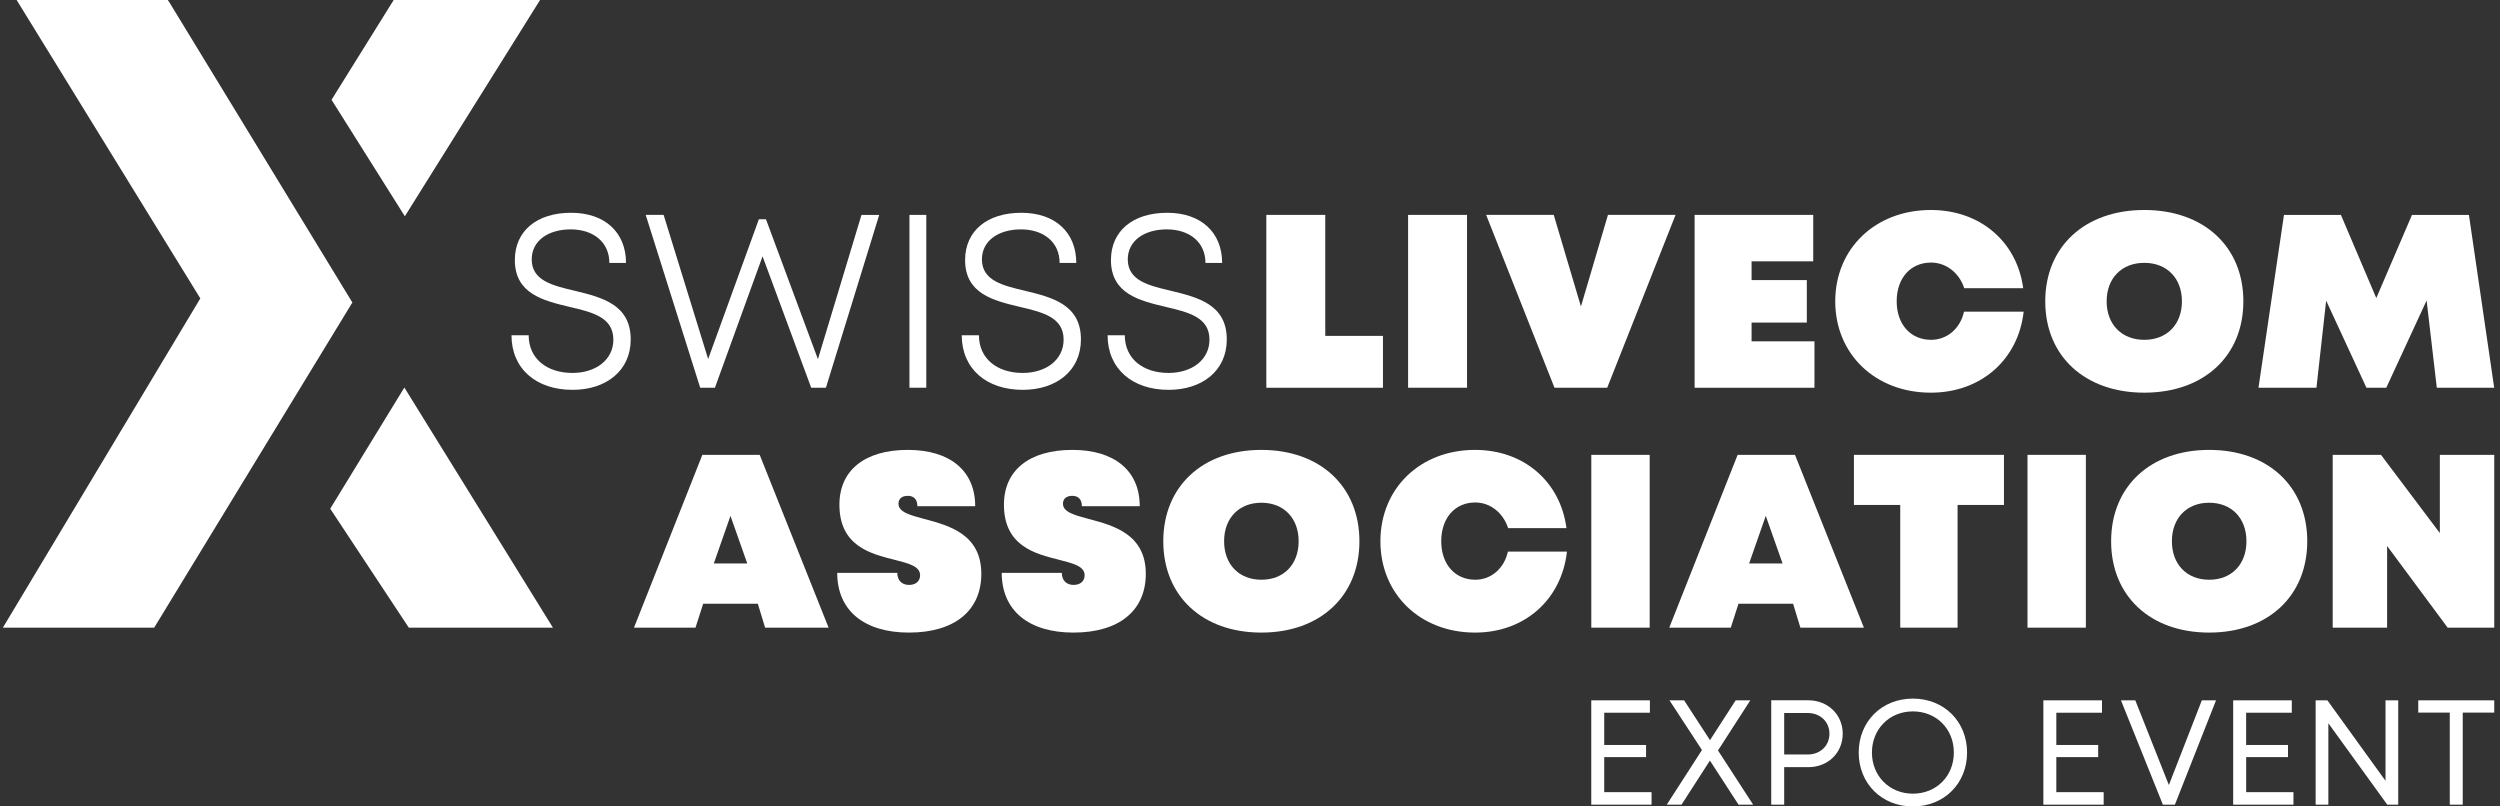 <svg width="217" height="70" viewBox="0 0 217 70" fill="none" xmlns="http://www.w3.org/2000/svg">
<rect x="0" y="0" width="217" height="70" fill="#333333" stroke="none"/>
<g id="expoevent_logo_negativ.2dae213 1" clip-path="url(#clip0_454_782)">
<g id="Group">
<path id="Vector" d="M44.398 29.102H45.889C45.889 31.126 47.461 32.371 49.688 32.371C51.71 32.371 53.24 31.234 53.24 29.482C53.24 27.527 51.405 27.1 49.418 26.632C47.16 26.094 44.688 25.499 44.688 22.572C44.688 20.04 46.603 18.469 49.566 18.469C52.507 18.469 54.338 20.171 54.338 22.825H52.893C52.893 21.012 51.493 19.91 49.54 19.91C47.564 19.91 46.153 20.912 46.153 22.51C46.153 24.358 47.953 24.784 49.913 25.245C52.214 25.806 54.746 26.417 54.746 29.463C54.746 32.206 52.58 33.838 49.704 33.838C46.53 33.842 44.398 31.998 44.398 29.102Z" fill="white"/>
<path id="Vector_2" d="M76.317 18.653L71.69 33.654H70.412L66.19 22.249L62.055 33.654H60.777L56.047 18.653H57.603L61.467 31.164L65.869 19.034H66.487L70.996 31.176L74.776 18.657H76.317V18.653Z" fill="white"/>
<path id="Vector_3" d="M78.941 18.653H80.402V33.654H78.941V18.653Z" fill="white"/>
<path id="Vector_4" d="M83.48 29.102H84.972C84.972 31.126 86.543 32.371 88.771 32.371C90.793 32.371 92.322 31.234 92.322 29.482C92.322 27.527 90.487 27.1 88.5 26.632C86.242 26.094 83.77 25.499 83.77 22.572C83.77 20.04 85.685 18.469 88.649 18.469C91.59 18.469 93.421 20.171 93.421 22.825H91.975C91.975 21.012 90.575 19.91 88.622 19.91C86.646 19.91 85.231 20.912 85.231 22.51C85.231 24.358 87.031 24.784 88.992 25.245C91.292 25.806 93.825 26.417 93.825 29.463C93.825 32.206 91.658 33.838 88.782 33.838C85.612 33.842 83.48 31.998 83.48 29.102Z" fill="white"/>
<path id="Vector_5" d="M96.14 29.102H97.632C97.632 31.126 99.203 32.371 101.431 32.371C103.453 32.371 104.982 31.234 104.982 29.482C104.982 27.527 103.147 27.1 101.16 26.632C98.902 26.094 96.43 25.499 96.43 22.572C96.43 20.04 98.345 18.469 101.309 18.469C104.25 18.469 106.081 20.171 106.081 22.825H104.635C104.635 21.012 103.235 19.91 101.282 19.91C99.306 19.91 97.891 20.912 97.891 22.51C97.891 24.358 99.692 24.784 101.652 25.245C103.952 25.806 106.485 26.417 106.485 29.463C106.485 32.206 104.318 33.838 101.442 33.838C98.273 33.842 96.14 31.998 96.14 29.102Z" fill="white"/>
<path id="Vector_6" d="M120.041 29.155V33.657H109.918V18.653H115.033V29.155H120.041Z" fill="white"/>
<path id="Vector_7" d="M122.223 18.653H127.338V33.654H122.223V18.653Z" fill="white"/>
<path id="Vector_8" d="M145.438 18.653L139.506 33.654H134.929L128.998 18.653H134.864L137.225 26.605L139.571 18.653H145.438Z" fill="white"/>
<path id="Vector_9" d="M157.495 29.628V33.657H147.093V18.653H157.388V22.683H152.037V24.312H156.831V27.999H152.037V29.628H157.495Z" fill="white"/>
<path id="Vector_10" d="M159.299 26.155C159.299 21.569 162.782 18.227 167.596 18.227C171.871 18.227 175.076 20.97 175.613 25.018H170.498C170.067 23.689 168.931 22.791 167.618 22.791C165.833 22.791 164.632 24.139 164.632 26.155C164.632 28.149 165.837 29.497 167.618 29.497C169.014 29.497 170.155 28.51 170.475 27.054H175.655C175.182 31.234 171.936 34.084 167.596 34.084C162.782 34.084 159.299 30.742 159.299 26.155Z" fill="white"/>
<path id="Vector_11" d="M177.528 26.155C177.528 21.4 180.969 18.227 186.126 18.227C191.283 18.227 194.724 21.4 194.724 26.155C194.724 30.911 191.283 34.084 186.126 34.084C180.965 34.084 177.528 30.911 177.528 26.155ZM189.391 26.155C189.391 24.143 188.079 22.814 186.126 22.814C184.169 22.814 182.857 24.143 182.857 26.155C182.857 28.168 184.169 29.497 186.126 29.497C188.083 29.497 189.391 28.168 189.391 26.155Z" fill="white"/>
<path id="Vector_12" d="M211.515 33.657L210.63 26.082L207.128 33.657H205.408L201.91 26.094L201.067 33.657H196.036L198.248 18.657H203.192L206.262 25.871L209.359 18.657H214.303L216.496 33.657H211.515Z" fill="white"/>
<path id="Vector_13" d="M65.778 52.403H61.036L60.369 54.481H55.029L60.964 39.481H65.942L71.923 54.481H66.411L65.778 52.403ZM63.405 44.778L61.959 48.907H64.862L63.405 44.778Z" fill="white"/>
<path id="Vector_14" d="M72.67 49.722H77.885C77.885 50.386 78.289 50.771 78.907 50.771C79.46 50.771 79.864 50.471 79.864 49.933C79.864 49.142 78.865 48.904 77.629 48.585C75.585 48.07 72.861 47.406 72.861 43.806C72.861 40.829 75.054 39.051 78.796 39.051C82.477 39.051 84.647 40.872 84.647 43.937H79.628C79.628 43.357 79.33 43.038 78.796 43.038C78.285 43.038 77.988 43.295 77.988 43.722C77.988 44.452 78.987 44.709 80.242 45.051C82.347 45.608 85.178 46.357 85.178 49.806C85.178 53.022 82.836 54.908 78.899 54.908C74.989 54.908 72.67 52.979 72.67 49.722Z" fill="white"/>
<path id="Vector_15" d="M86.951 49.722H92.166C92.166 50.386 92.57 50.771 93.188 50.771C93.741 50.771 94.145 50.471 94.145 49.933C94.145 49.142 93.146 48.904 91.91 48.585C89.866 48.07 87.142 47.406 87.142 43.806C87.142 40.829 89.335 39.051 93.077 39.051C96.758 39.051 98.929 40.872 98.929 43.937H93.905C93.905 43.357 93.608 43.038 93.073 43.038C92.562 43.038 92.265 43.295 92.265 43.722C92.265 44.452 93.264 44.709 94.519 45.051C96.625 45.608 99.455 46.357 99.455 49.806C99.455 53.022 97.113 54.908 93.177 54.908C89.271 54.908 86.951 52.979 86.951 49.722Z" fill="white"/>
<path id="Vector_16" d="M100.973 46.979C100.973 42.224 104.379 39.051 109.483 39.051C114.591 39.051 117.997 42.224 117.997 46.979C117.997 51.735 114.591 54.908 109.483 54.908C104.379 54.908 100.973 51.739 100.973 46.979ZM112.722 46.979C112.722 44.966 111.425 43.637 109.487 43.637C107.549 43.637 106.252 44.966 106.252 46.979C106.252 48.992 107.549 50.321 109.487 50.321C111.425 50.325 112.722 48.996 112.722 46.979Z" fill="white"/>
<path id="Vector_17" d="M119.82 46.979C119.82 42.393 123.268 39.051 128.033 39.051C132.267 39.051 135.436 41.794 135.97 45.842H130.905C130.478 44.513 129.352 43.614 128.055 43.614C126.289 43.614 125.099 44.962 125.099 46.979C125.099 48.973 126.289 50.321 128.055 50.321C129.44 50.321 130.565 49.334 130.886 47.878H136.012C135.543 52.057 132.331 54.908 128.033 54.908C123.268 54.908 119.82 51.566 119.82 46.979Z" fill="white"/>
<path id="Vector_18" d="M138.125 39.481H143.191V54.481H138.125V39.481Z" fill="white"/>
<path id="Vector_19" d="M155.641 52.403H150.9L150.232 54.481H144.892L150.827 39.481H155.805L161.786 54.481H156.274L155.641 52.403ZM153.269 44.778L151.823 48.907H154.726L153.269 44.778Z" fill="white"/>
<path id="Vector_20" d="M173.939 43.829H169.918V54.481H164.941V43.829H160.92V39.481H173.943V43.829H173.939Z" fill="white"/>
<path id="Vector_21" d="M175.987 39.481H181.053V54.481H175.987V39.481Z" fill="white"/>
<path id="Vector_22" d="M183.246 46.979C183.246 42.224 186.652 39.051 191.756 39.051C196.863 39.051 200.27 42.224 200.27 46.979C200.27 51.735 196.863 54.908 191.756 54.908C186.648 54.908 183.246 51.739 183.246 46.979ZM194.991 46.979C194.991 44.966 193.694 43.637 191.756 43.637C189.818 43.637 188.521 44.966 188.521 46.979C188.521 48.992 189.818 50.321 191.756 50.321C193.694 50.325 194.991 48.996 194.991 46.979Z" fill="white"/>
<path id="Vector_23" d="M216.5 39.481V54.481H212.457L207.201 47.39V54.481H202.478V39.481H206.67L211.778 46.269V39.481H216.5Z" fill="white"/>
<path id="Vector_24" d="M143.355 68.759V69.846H138.122V60.789H143.21V61.864H139.247V64.664H142.878V65.717H139.247V68.759H143.355Z" fill="white"/>
<path id="Vector_25" d="M150.904 69.846L148.421 66.017L145.956 69.846H144.675L147.73 65.102L144.911 60.789H146.181L148.428 64.246L150.656 60.789H151.926L149.122 65.141L152.174 69.846H150.904Z" fill="white"/>
<path id="Vector_26" d="M159.948 63.689C159.948 65.344 158.674 66.589 156.965 66.589H154.867V69.843H153.742V60.785H156.965C158.658 60.789 159.948 62.022 159.948 63.689ZM158.796 63.689C158.796 62.656 158.006 61.887 156.904 61.887H154.867V65.49H156.904C158.006 65.49 158.796 64.726 158.796 63.689Z" fill="white"/>
<path id="Vector_27" d="M161.336 65.322C161.336 62.644 163.32 60.639 166.039 60.639C168.759 60.639 170.742 62.644 170.742 65.322C170.742 67.999 168.759 70 166.039 70C163.32 70 161.336 67.995 161.336 65.322ZM169.594 65.322C169.594 63.278 168.084 61.749 166.039 61.749C163.995 61.749 162.484 63.289 162.484 65.322C162.484 67.35 163.995 68.89 166.039 68.89C168.084 68.89 169.594 67.361 169.594 65.322Z" fill="white"/>
<path id="Vector_28" d="M182.598 68.759V69.846H177.364V60.789H182.453V61.864H178.489V64.664H182.121V65.717H178.489V68.759H182.598Z" fill="white"/>
<path id="Vector_29" d="M192.351 60.789L188.781 69.846H187.739L184.1 60.789H185.344L188.258 68.141L191.119 60.789H192.351Z" fill="white"/>
<path id="Vector_30" d="M199.072 68.759V69.846H193.839V60.789H198.927V61.864H194.964V64.664H198.599V65.717H194.968V68.759H199.072Z" fill="white"/>
<path id="Vector_31" d="M208.166 60.789V69.846H207.216L202.101 62.778V69.846H200.998V60.789H202.017L207.063 67.776V60.789H208.166Z" fill="white"/>
<path id="Vector_32" d="M216.5 61.853H213.765V69.846H212.64V61.853H209.905V60.789H216.504V61.853H216.5Z" fill="white"/>
</g>
<g id="Group_2">
<path id="Vector_33" d="M46.877 0H34.172L28.778 8.662L35.14 18.772L46.877 0Z" fill="white"/>
<path id="Vector_34" d="M35.098 33.638L28.663 44.156L35.484 54.481H47.995L35.098 33.638Z" fill="white"/>
<path id="Vector_35" d="M30.586 26.259L14.668 0.146L14.558 0H1.444L17.388 25.902L0.25 54.481H13.383L30.483 26.424L30.586 26.259Z" fill="white"/>
</g>
</g>
<defs>
<clipPath id="clip0_454_782">
<rect width="216.25" height="70" fill="white" transform="translate(0.25)"/>
</clipPath>
</defs>
</svg>
